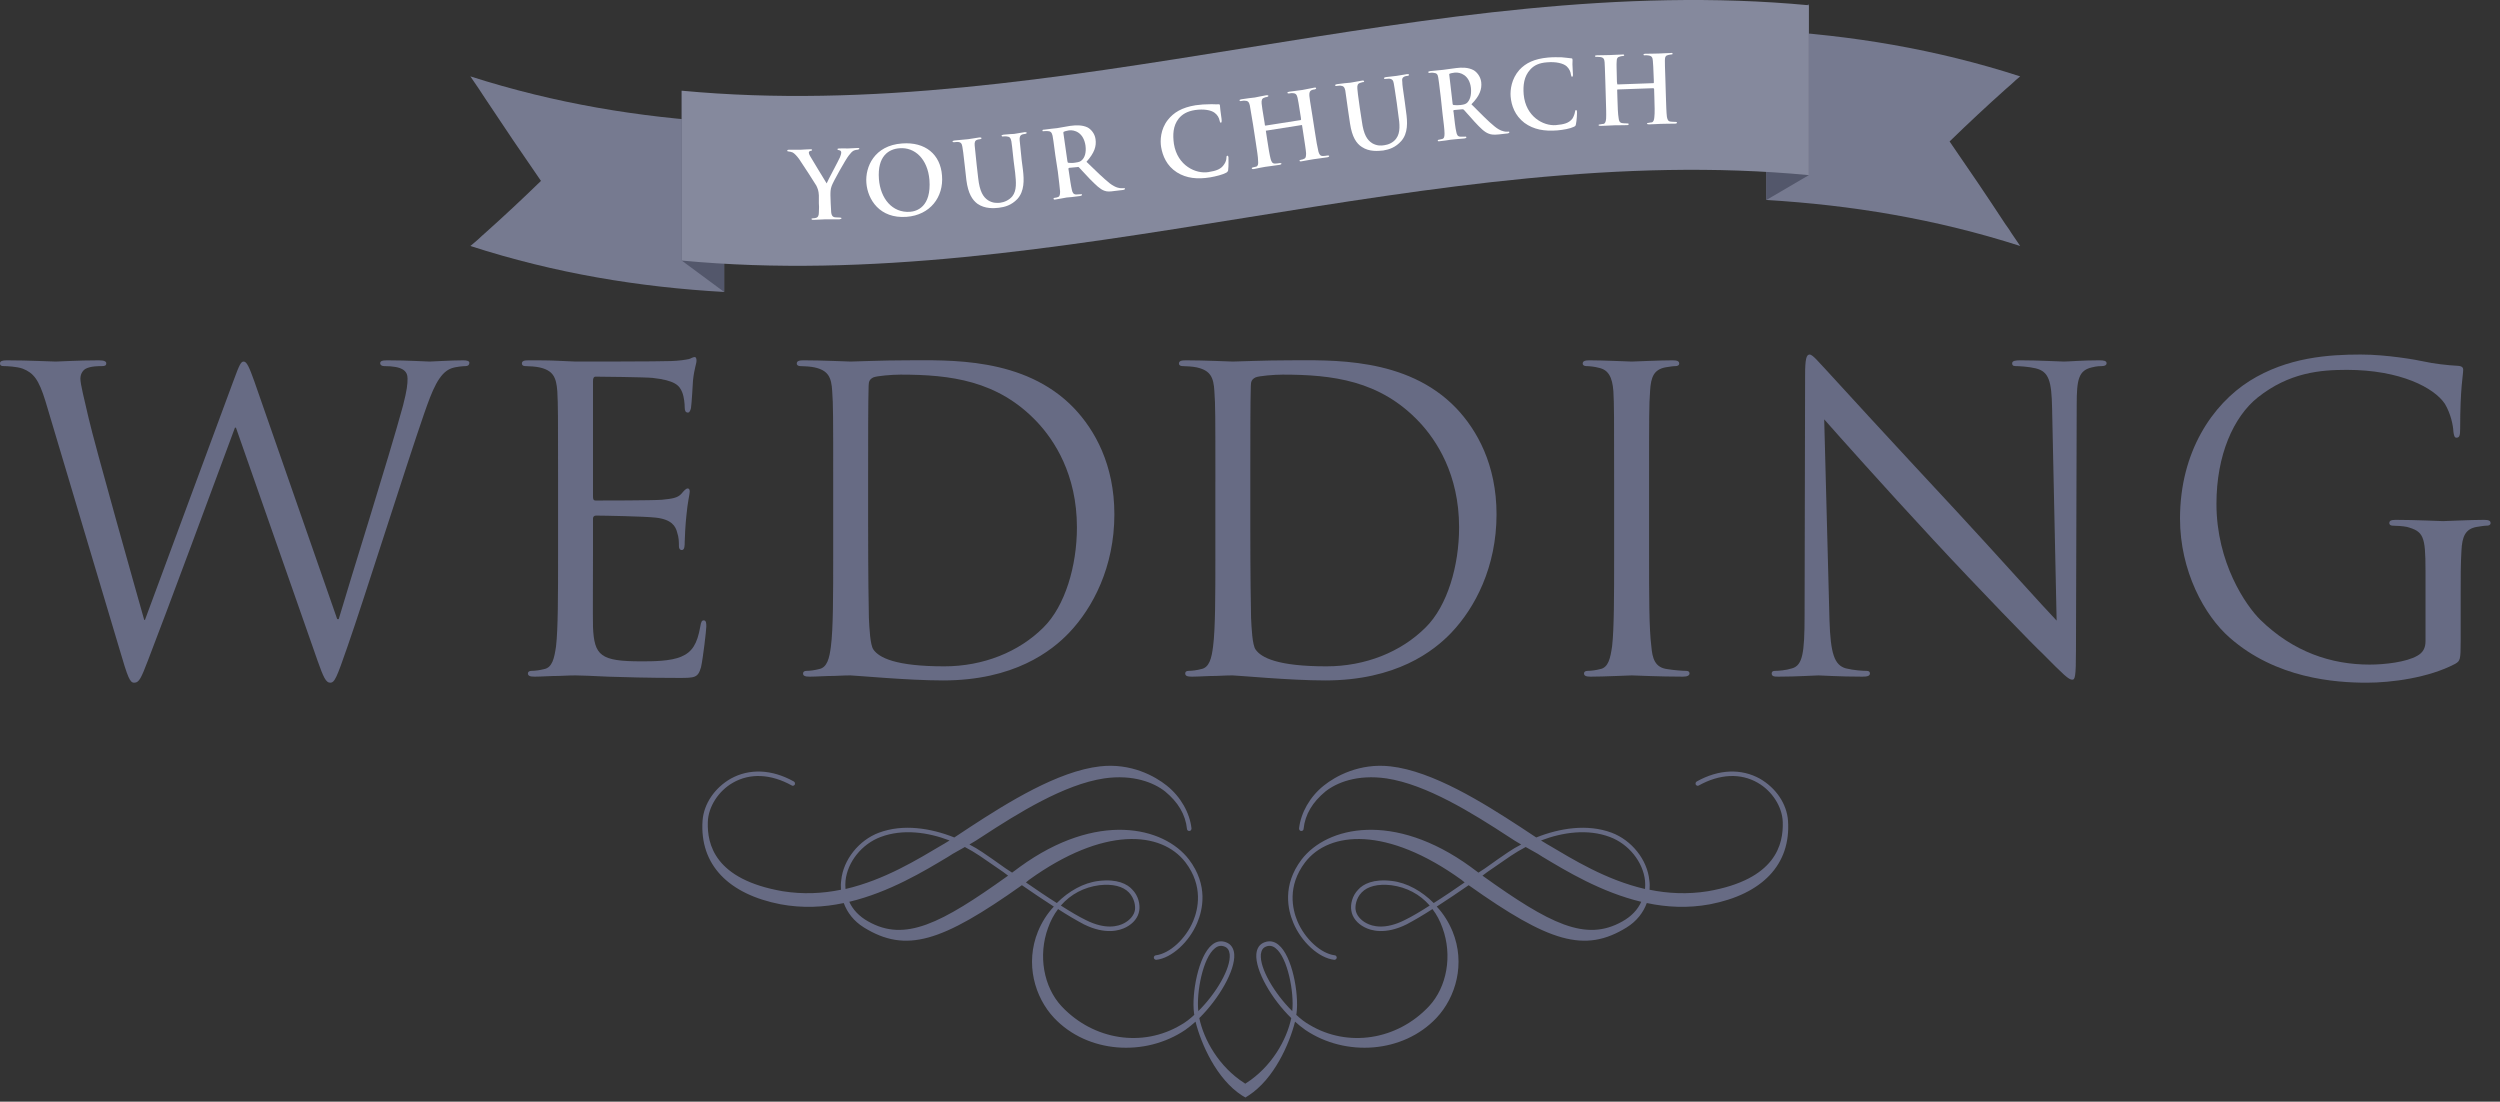 <?xml version="1.0" encoding="utf-8"?>
<!-- Generator: Adobe Illustrator 16.0.0, SVG Export Plug-In . SVG Version: 6.00 Build 0)  -->
<!DOCTYPE svg PUBLIC "-//W3C//DTD SVG 1.1//EN" "http://www.w3.org/Graphics/SVG/1.1/DTD/svg11.dtd">
<svg version="1.1" id="Layer_1" xmlns="http://www.w3.org/2000/svg" xmlns:xlink="http://www.w3.org/1999/xlink" x="0px" y="0px"
	  viewBox="0 0 413 182" enable-background="new 0 0 413 182" xml:space="preserve">
<rect x="0" y="0" width="413" height="182" fill="#333333" stroke="none"/>
<g>
	<g>
		<path fill="#767A90" d="M119.63,20.214v28.019c-13.99-0.789-27.937-3.07-41.925-7.597c0.499-0.415,0.955-0.788,1.413-1.204
			c0.331-0.33,0.664-0.622,0.996-0.912c3.112-2.781,6.185-5.645,9.256-8.634c-3.071-4.441-6.144-8.967-9.213-13.614
			c-0.375-0.542-0.708-1.08-1.039-1.579c-0.458-0.705-0.954-1.37-1.413-2.075C91.693,17.1,105.64,19.384,119.63,20.214z"/>
		<polygon fill="#53576B" points="119.63,48.232 112.615,43.043 112.615,14.984 119.63,20.214 		"/>
		<path fill="#767A90" d="M332.324,38.561c0.456,0.705,0.956,1.37,1.41,2.075c-13.985-4.483-27.934-6.766-41.924-7.597V5.021
			c13.99,0.79,27.938,3.073,41.924,7.597c-0.495,0.415-0.954,0.788-1.41,1.247c-0.333,0.29-0.665,0.58-0.998,0.871
			c-3.113,2.781-6.182,5.646-9.254,8.634c3.072,4.441,6.141,8.965,9.213,13.657C331.659,37.523,331.991,38.021,332.324,38.561
			L332.324,38.561z"/>
		<polygon fill="#53576B" points="291.811,33.039 298.823,28.931 298.823,0.663 291.811,5.021 		"/>
		<path fill="#85899D" d="M298.823,0.869v28.062c-62.054-5.894-124.151,19.966-186.208,14.112v-28.06
			C174.672,20.835,236.77-4.981,298.823,0.869z"/>
		<g>
			<path fill-rule="evenodd" clip-rule="evenodd" fill="#FFFFFF" d="M135.279,32.293c-0.041-0.831-0.207-1.164-0.416-1.62
				c-0.123-0.249-2.282-3.569-2.821-4.358c-0.416-0.582-0.788-0.954-1.081-1.12c-0.206-0.083-0.498-0.167-0.665-0.167
				c-0.123,0-0.246-0.042-0.246-0.126c0-0.124,0.123-0.166,0.289-0.166c0.29,0,1.454,0,1.952,0c0.331,0,0.955-0.083,1.661-0.083
				c0.123,0,0.206,0.042,0.206,0.125c0,0.083-0.083,0.124-0.333,0.166c-0.125,0.041-0.206,0.167-0.206,0.29
				c0,0.126,0.082,0.333,0.206,0.54c0.249,0.458,2.491,4.11,2.74,4.526c0.123-0.375,1.992-3.819,2.198-4.317
				c0.126-0.333,0.209-0.583,0.209-0.789c0-0.167-0.083-0.333-0.332-0.375c-0.166-0.041-0.29-0.041-0.29-0.167
				c0-0.081,0.083-0.124,0.247-0.124c0.498-0.04,0.998,0,1.453,0c0.333,0,1.371-0.083,1.661-0.083c0.166,0,0.249,0,0.249,0.125
				c0,0.081-0.125,0.124-0.29,0.164c-0.125,0-0.416,0.042-0.665,0.166c-0.29,0.167-0.455,0.375-0.788,0.789
				c-0.5,0.624-2.575,4.318-2.822,5.024c-0.208,0.54-0.208,1.038-0.208,1.535l0.042,1.287c0,0.209,0.04,0.872,0.082,1.537
				c0.041,0.456,0.208,0.789,0.664,0.831c0.209,0,0.542,0.04,0.788,0.04c0.167,0,0.25,0.042,0.25,0.124
				c0,0.083-0.125,0.126-0.333,0.166c-0.955,0-1.951,0-2.365,0c-0.373,0-1.328,0.083-1.91,0.083c-0.207,0-0.333,0-0.333-0.124
				c-0.041-0.083,0.042-0.126,0.209-0.126c0.246,0,0.413-0.041,0.539-0.082c0.333-0.083,0.456-0.415,0.456-0.873
				c0.042-0.664,0.042-1.285,0-1.535V32.293z"/>
			<path fill-rule="evenodd" clip-rule="evenodd" fill="#FFFFFF" d="M153.543,29.72c-0.29-3.446-2.41-5.438-4.94-5.229
				c-1.743,0.124-3.695,1.244-3.404,5.105c0.25,3.196,2.2,5.602,5.146,5.395C151.427,34.908,153.874,34.203,153.543,29.72z
				 M143.125,30.218c-0.208-2.615,1.287-6.187,5.895-6.519c3.818-0.29,6.349,1.786,6.6,5.314c0.292,3.529-1.951,6.517-5.853,6.809
				C145.324,36.153,143.331,32.956,143.125,30.218z"/>
			<path fill-rule="evenodd" clip-rule="evenodd" fill="#FFFFFF" d="M159.396,27.52c-0.249-2.324-0.333-2.783-0.414-3.279
				c-0.084-0.499-0.208-0.748-0.747-0.789c-0.125,0-0.375,0-0.582,0.041c-0.166,0-0.292,0-0.292-0.124
				c0-0.083,0.083-0.126,0.333-0.166c0.788-0.083,1.785-0.166,2.241-0.209c0.333-0.04,1.33-0.206,1.869-0.29
				c0.208,0,0.333,0,0.333,0.124c0.041,0.083-0.082,0.126-0.208,0.166c-0.167,0-0.249,0.043-0.457,0.083
				c-0.414,0.125-0.498,0.416-0.455,0.954c0.041,0.499,0.083,0.914,0.333,3.239l0.247,2.159c0.249,2.242,0.831,3.113,1.62,3.653
				c0.788,0.498,1.494,0.455,1.992,0.415c0.665-0.083,1.494-0.415,2.034-1.08c0.747-0.955,0.623-2.325,0.457-3.902l-0.249-1.95
				c-0.25-2.325-0.29-2.74-0.374-3.239c-0.126-0.539-0.249-0.748-0.788-0.789c-0.126-0.04-0.375,0-0.542,0
				c-0.166,0.041-0.248,0-0.29-0.124c0-0.083,0.083-0.125,0.333-0.167c0.749-0.083,1.743-0.125,1.743-0.125
				c0.207-0.041,1.161-0.207,1.744-0.29c0.208,0,0.331,0,0.331,0.124c0,0.083-0.082,0.125-0.249,0.167
				c-0.166,0-0.249,0.042-0.455,0.083c-0.374,0.126-0.5,0.416-0.457,0.955c0.041,0.499,0.083,0.914,0.331,3.279l0.21,1.62
				c0.206,1.703,0.249,3.529-0.916,4.815c-0.995,1.038-2.075,1.328-3.07,1.451c-0.79,0.083-2.285,0.209-3.53-0.663
				c-0.83-0.625-1.536-1.662-1.826-3.901L159.396,27.52z"/>
			<path fill-rule="evenodd" clip-rule="evenodd" fill="#FFFFFF" d="M176.332,26.606c0.041,0.207,0.041,0.25,0.167,0.29
				c0.333,0.042,0.788,0.042,1.204-0.04c0.58-0.084,0.788-0.167,1.037-0.416c0.414-0.373,0.747-1.162,0.58-2.408
				c-0.329-2.159-1.826-2.614-2.738-2.49c-0.374,0.083-0.664,0.125-0.788,0.209c-0.126,0.04-0.126,0.083-0.126,0.206L176.332,26.606
				z M174.34,25.652c-0.292-2.325-0.375-2.74-0.458-3.237c-0.123-0.498-0.29-0.748-0.788-0.748c-0.125-0.043-0.374,0-0.623,0
				c-0.167,0.041-0.249,0.041-0.249-0.083c-0.041-0.124,0.082-0.166,0.292-0.166c0.829-0.124,1.784-0.208,2.116-0.25
				c0.498-0.083,1.659-0.29,2.159-0.373c0.954-0.126,1.992-0.167,2.863,0.249c0.5,0.25,1.204,0.955,1.33,1.95
				c0.164,1.164-0.167,2.242-1.496,3.735c1.579,1.537,2.822,2.74,3.861,3.572c0.996,0.746,1.62,0.789,1.869,0.789
				c0.164,0,0.29,0,0.413,0c0.126-0.042,0.209,0,0.209,0.083c0,0.124-0.083,0.167-0.292,0.208l-1.412,0.166
				c-0.871,0.125-1.243,0.125-1.702-0.041c-0.706-0.249-1.368-0.914-2.406-1.952c-0.708-0.749-1.579-1.703-1.785-1.91
				c-0.083-0.083-0.209-0.083-0.29-0.04l-1.33,0.124c-0.083,0.04-0.123,0.083-0.123,0.167l0.039,0.206
				c0.21,1.413,0.375,2.617,0.541,3.28c0.082,0.415,0.249,0.748,0.706,0.748c0.248,0,0.58-0.042,0.747-0.042
				c0.126-0.041,0.208,0,0.208,0.083c0,0.126-0.082,0.167-0.292,0.209c-0.872,0.124-1.992,0.25-2.241,0.25
				c-0.29,0.041-1.245,0.249-1.868,0.33c-0.167,0.043-0.292,0-0.292-0.124c-0.041-0.083,0.043-0.124,0.208-0.166
				c0.249,0,0.416-0.083,0.539-0.124c0.29-0.083,0.333-0.458,0.333-0.914c-0.042-0.623-0.208-1.867-0.372-3.279L174.34,25.652z"/>
			<path fill-rule="evenodd" clip-rule="evenodd" fill="#FFFFFF" d="M194.429,28.475c-1.702-1.08-2.365-2.74-2.614-4.193
				c-0.166-1.039-0.126-2.905,1.12-4.484c0.955-1.204,2.283-2.033,4.566-2.408c0.955-0.124,1.494-0.164,2.243-0.164
				c0.58-0.042,1.078,0.041,1.535,0c0.166,0,0.249,0.041,0.249,0.164c0.042,0.126,0,0.292,0.082,0.831
				c0.042,0.499,0.209,1.37,0.209,1.66c0,0.249,0,0.375-0.126,0.375c-0.123,0.041-0.165-0.083-0.206-0.292
				c-0.083-0.499-0.375-0.995-0.831-1.328c-0.583-0.457-1.826-0.665-3.238-0.457c-1.328,0.208-2.118,0.706-2.699,1.411
				c-0.955,1.204-0.994,2.698-0.788,4.192c0.581,3.611,3.654,4.981,5.687,4.649c1.329-0.206,2.118-0.499,2.614-1.287
				c0.25-0.333,0.375-0.789,0.375-1.079c0-0.249,0.041-0.333,0.167-0.333c0.083-0.042,0.123,0.083,0.164,0.207
				c0,0.167,0.042,1.537-0.041,2.076c0,0.249-0.082,0.333-0.29,0.499c-0.582,0.333-1.744,0.622-2.699,0.788
				C197.833,29.636,196.007,29.47,194.429,28.475z"/>
			<path fill-rule="evenodd" clip-rule="evenodd" fill="#FFFFFF" d="M214.853,19.84c0.044-0.042,0.085-0.042,0.085-0.125
				l-0.041-0.331c-0.376-2.324-0.417-2.74-0.543-3.238c-0.122-0.499-0.292-0.749-0.786-0.749c-0.127-0.04-0.374,0-0.624,0.042
				c-0.167,0-0.253,0-0.253-0.125c-0.039-0.081,0.086-0.124,0.294-0.165c0.83-0.125,1.783-0.249,2.201-0.292
				c0.371-0.083,1.325-0.249,1.908-0.373c0.211-0.042,0.332,0,0.332,0.083c0,0.124-0.08,0.166-0.25,0.207
				c-0.123,0-0.248,0.043-0.415,0.083c-0.413,0.166-0.494,0.456-0.453,0.997c0.04,0.456,0.121,0.912,0.494,3.237l0.418,2.698
				c0.206,1.37,0.413,2.574,0.58,3.239c0.126,0.416,0.25,0.746,0.745,0.746c0.211,0,0.543-0.041,0.75-0.083
				c0.206,0,0.288,0,0.288,0.083c0,0.125-0.121,0.166-0.288,0.209c-0.998,0.166-1.949,0.249-2.367,0.332
				c-0.373,0.041-1.325,0.25-1.909,0.333c-0.207,0.041-0.333,0-0.333-0.083c-0.041-0.083,0.041-0.126,0.211-0.167
				c0.248-0.042,0.413-0.083,0.534-0.166c0.294-0.083,0.333-0.458,0.333-0.914c-0.039-0.623-0.247-1.826-0.454-3.237l-0.209-1.37
				c0-0.042-0.041-0.083-0.123-0.042l-5.813,0.915c-0.039,0-0.08,0-0.039,0.083l0.206,1.37c0.207,1.411,0.418,2.615,0.58,3.236
				c0.129,0.416,0.251,0.749,0.704,0.749c0.252,0,0.585-0.042,0.791-0.083c0.166,0,0.248,0,0.292,0.083
				c0,0.124-0.126,0.166-0.292,0.207c-0.992,0.166-1.949,0.249-2.404,0.333c-0.331,0.042-1.289,0.249-1.913,0.373
				c-0.162,0-0.291,0-0.291-0.124c-0.041-0.083,0.044-0.124,0.211-0.167c0.206-0.04,0.413-0.083,0.539-0.124
				c0.288-0.125,0.332-0.458,0.288-0.914c0-0.665-0.203-1.869-0.414-3.279l-0.413-2.698c-0.374-2.325-0.459-2.74-0.544-3.239
				c-0.121-0.497-0.288-0.746-0.786-0.746c-0.121-0.042-0.413,0-0.624,0.041c-0.164,0.042-0.248,0-0.289-0.083
				c0-0.124,0.083-0.167,0.33-0.207c0.794-0.124,1.787-0.249,2.204-0.29c0.333-0.083,1.284-0.249,1.905-0.375
				c0.211,0,0.292,0,0.333,0.083c0,0.125-0.081,0.167-0.248,0.209c-0.126,0-0.247,0.04-0.458,0.124
				c-0.372,0.125-0.454,0.416-0.413,0.954c0.041,0.499,0.121,0.914,0.498,3.239l0.041,0.33c0,0.042,0.044,0.083,0.085,0.083
				L214.853,19.84z"/>
			<path fill-rule="evenodd" clip-rule="evenodd" fill="#FFFFFF" d="M222.695,18.18c-0.332-2.324-0.372-2.74-0.454-3.239
				c-0.124-0.539-0.291-0.745-0.786-0.788c-0.129,0-0.418,0-0.624,0.043c-0.17,0.04-0.25,0-0.25-0.083
				c-0.041-0.125,0.08-0.167,0.291-0.209c0.827-0.124,1.784-0.207,2.241-0.249c0.373-0.083,1.326-0.25,1.868-0.333
				c0.208-0.04,0.333,0,0.374,0.083c0,0.126-0.081,0.166-0.252,0.166c-0.161,0.042-0.246,0.083-0.413,0.126
				c-0.413,0.124-0.498,0.416-0.454,0.955c0.041,0.498,0.08,0.912,0.413,3.236l0.332,2.159c0.293,2.2,0.868,3.073,1.704,3.611
				c0.786,0.457,1.49,0.416,1.989,0.333c0.665-0.083,1.496-0.416,1.99-1.121c0.706-0.954,0.583-2.368,0.333-3.944l-0.247-1.909
				c-0.333-2.325-0.418-2.74-0.498-3.237c-0.082-0.498-0.253-0.748-0.786-0.788c-0.127,0-0.374,0.04-0.544,0.04
				c-0.162,0.042-0.248,0-0.288-0.083c0-0.124,0.085-0.167,0.288-0.207c0.789-0.083,1.742-0.209,1.787-0.209
				c0.167,0,1.123-0.207,1.742-0.29c0.208,0,0.288,0,0.333,0.124c0,0.083-0.085,0.126-0.248,0.166c-0.17,0-0.291,0.042-0.461,0.083
				c-0.413,0.166-0.495,0.415-0.413,0.954c0,0.499,0.085,0.955,0.413,3.28l0.211,1.619c0.25,1.703,0.332,3.529-0.786,4.815
				c-0.957,1.079-1.995,1.411-2.993,1.578c-0.825,0.083-2.281,0.249-3.526-0.582c-0.915-0.582-1.621-1.66-1.954-3.859L222.695,18.18
				z"/>
			<path fill-rule="evenodd" clip-rule="evenodd" fill="#FFFFFF" d="M239.964,17.06c0,0.166,0.041,0.249,0.17,0.29
				c0.33,0.04,0.787,0.04,1.16,0c0.624-0.083,0.832-0.167,1.078-0.374c0.414-0.415,0.746-1.163,0.625-2.45
				c-0.252-2.159-1.783-2.614-2.659-2.532c-0.413,0.042-0.665,0.125-0.828,0.167c-0.085,0.04-0.126,0.124-0.085,0.249L239.964,17.06
				z M238.015,16.062c-0.288-2.325-0.332-2.78-0.417-3.236c-0.081-0.542-0.248-0.749-0.746-0.789c-0.123-0.042-0.414-0.042-0.625,0
				c-0.161,0.041-0.243,0-0.287-0.125c0-0.083,0.126-0.124,0.332-0.167c0.831-0.083,1.787-0.166,2.117-0.207
				c0.497-0.042,1.66-0.249,2.16-0.292c0.951-0.124,1.99-0.124,2.861,0.333c0.459,0.249,1.163,0.954,1.289,1.992
				c0.121,1.121-0.211,2.242-1.621,3.655c1.58,1.577,2.781,2.822,3.817,3.652c0.957,0.789,1.582,0.83,1.83,0.873
				c0.165,0,0.286,0,0.417,0c0.121-0.043,0.202,0,0.202,0.083c0,0.124-0.081,0.166-0.248,0.207l-1.495,0.166
				c-0.827,0.083-1.24,0.042-1.657-0.124c-0.706-0.249-1.371-0.914-2.369-1.992c-0.704-0.789-1.536-1.744-1.742-1.953
				c-0.085-0.083-0.166-0.083-0.287-0.083l-1.33,0.125c-0.082,0-0.126,0.041-0.126,0.167l0.044,0.207
				c0.163,1.411,0.289,2.614,0.456,3.279c0.08,0.415,0.206,0.746,0.704,0.746c0.206,0,0.585,0,0.745,0
				c0.126-0.041,0.172,0,0.211,0.083c0,0.126-0.085,0.167-0.291,0.209c-0.916,0.083-2.034,0.167-2.286,0.207
				c-0.289,0.043-1.24,0.208-1.825,0.249c-0.206,0.042-0.331,0-0.331-0.083c0-0.083,0.04-0.166,0.21-0.166
				c0.247-0.041,0.414-0.083,0.535-0.124c0.333-0.083,0.374-0.456,0.374-0.915c0-0.622-0.162-1.867-0.333-3.279L238.015,16.062z"/>
			<path fill-rule="evenodd" clip-rule="evenodd" fill="#FFFFFF" d="M251.837,20.297c-1.575-1.204-2.16-2.864-2.281-4.358
				c-0.082-1.08,0.121-2.907,1.451-4.4c1.037-1.12,2.449-1.826,4.735-2.035c0.951-0.083,1.531-0.04,2.237-0.04
				c0.583,0.04,1.078,0.124,1.54,0.166c0.162,0,0.247,0.041,0.247,0.167c0.041,0.124,0,0.29,0,0.829c0,0.499,0.085,1.37,0.085,1.66
				c0,0.249,0,0.375-0.129,0.375c-0.122,0.04-0.162-0.083-0.203-0.333c-0.045-0.456-0.292-0.998-0.705-1.37
				c-0.543-0.499-1.788-0.789-3.198-0.665c-1.33,0.083-2.201,0.499-2.825,1.204c-1.039,1.121-1.201,2.617-1.078,4.11
				c0.331,3.652,3.238,5.229,5.313,5.063c1.371-0.124,2.16-0.33,2.74-1.078c0.206-0.333,0.373-0.789,0.413-1.08
				c0.045-0.248,0.086-0.331,0.167-0.331c0.126,0,0.165,0.124,0.165,0.208c0.046,0.207-0.039,1.577-0.165,2.115
				c-0.041,0.25-0.081,0.333-0.374,0.458c-0.583,0.29-1.742,0.499-2.699,0.58C255.157,21.708,253.374,21.418,251.837,20.297z"/>
			<path fill-rule="evenodd" clip-rule="evenodd" fill="#FFFFFF" d="M273.132,13.738c0.04,0,0.081,0,0.081-0.083v-0.333
				c-0.081-2.365-0.122-2.78-0.163-3.277c-0.039-0.542-0.17-0.791-0.665-0.873c-0.124-0.041-0.412-0.041-0.624-0.041
				c-0.165,0.041-0.25,0-0.25-0.124c0-0.083,0.085-0.125,0.291-0.125c0.876-0.041,1.828,0,2.246-0.041
				c0.373,0,1.325-0.083,1.945-0.083c0.212-0.042,0.292,0,0.333,0.124c0,0.083-0.121,0.125-0.288,0.125
				c-0.126,0-0.248,0.041-0.459,0.081c-0.413,0.083-0.539,0.333-0.539,0.874c0,0.497,0,0.954,0.085,3.278l0.082,2.74
				c0.041,1.41,0.081,2.657,0.166,3.322c0.085,0.414,0.167,0.746,0.62,0.789c0.251,0.04,0.583,0.04,0.792,0.04
				c0.165,0,0.245,0.042,0.245,0.126c0,0.124-0.121,0.167-0.286,0.167c-0.998,0.04-1.951,0-2.408,0.04
				c-0.332,0-1.325,0.083-1.91,0.083c-0.206,0-0.332-0.042-0.332-0.123c0-0.083,0.041-0.126,0.252-0.126
				c0.202-0.041,0.413-0.083,0.534-0.083c0.292-0.083,0.377-0.416,0.418-0.872c0.085-0.664,0.044-1.868,0-3.319l-0.041-1.33
				c-0.044-0.083-0.085-0.124-0.125-0.124l-5.854,0.207c-0.081,0-0.121,0-0.121,0.083l0.04,1.37c0.04,1.41,0.081,2.657,0.207,3.32
				c0.039,0.416,0.165,0.748,0.619,0.791c0.211,0.041,0.544,0.041,0.791,0.041c0.165,0,0.247,0.042,0.247,0.123
				c0,0.126-0.121,0.167-0.288,0.167c-1.037,0.042-1.99,0-2.408,0.042c-0.373,0-1.324,0.083-1.948,0.083
				c-0.212,0-0.333-0.042-0.333-0.126c0-0.083,0.08-0.124,0.247-0.124c0.248-0.042,0.418-0.083,0.58-0.083
				c0.292-0.083,0.372-0.415,0.418-0.872c0.039-0.665,0-1.869-0.046-3.32l-0.08-2.7c-0.082-2.365-0.082-2.78-0.122-3.279
				c-0.04-0.539-0.17-0.789-0.705-0.871c-0.13,0-0.374-0.041-0.583-0.041c-0.168,0.041-0.294,0-0.294-0.125
				c0-0.083,0.126-0.124,0.333-0.124c0.832-0.042,1.783,0,2.201-0.042c0.373,0,1.371-0.081,1.951-0.081
				c0.209-0.043,0.332,0,0.332,0.124c0,0.083-0.082,0.124-0.293,0.124c-0.121,0-0.247,0.042-0.413,0.083
				c-0.413,0.083-0.539,0.333-0.539,0.872c-0.041,0.498,0,0.954,0.045,3.279l0.041,0.333c0,0.083,0.04,0.125,0.08,0.125
				L273.132,13.738z"/>
		</g>
	</g>
	<path fill-rule="evenodd" clip-rule="evenodd" fill="#676B84" d="M268.023,152.215c-6.056,3.446-11.994,0.414-23.118-7.556
		l0.832-0.624c1.491-1.038,2.821-1.949,3.859-2.655c0.745-0.499,1.575-0.993,2.447-1.455c0.747,0.417,1.412,0.795,1.995,1.122
		l0.786,0.499c3.944,2.367,9.713,5.854,16.312,7.431C270.558,150.263,269.521,151.384,268.023,152.215z M265.948,138.267
		c3.113,1.164,5.48,4.11,5.812,7.224c0.041,0.458,0.041,0.912,0,1.37c-6.478-1.495-11.994-4.941-15.938-7.265l-0.291-0.165
		l-0.954-0.584C258.149,137.477,262.301,136.896,265.948,138.267z M213.481,167.036c-2.946-2.91-5.395-7.062-5.188-9.385
		c0.085-0.661,0.332-1.078,0.871-1.284c0.544-0.212,1.08-0.127,1.582,0.291C212.736,158.23,213.814,163.964,213.481,167.036z
		 M200.699,156.658c0.497-0.418,1.037-0.503,1.576-0.291c0.541,0.206,0.79,0.623,0.872,1.284c0.208,2.322-2.241,6.475-5.188,9.385
		C197.626,163.964,198.706,158.23,200.699,156.658z M143.414,152.215c-1.494-0.831-2.53-1.952-3.113-3.238
		c6.599-1.577,12.37-5.063,16.315-7.431l0.788-0.499c0.582-0.327,1.245-0.705,1.992-1.122c0.872,0.462,1.704,0.956,2.449,1.455
		c1.039,0.706,2.367,1.617,3.861,2.655l0.832,0.624C155.412,152.629,149.475,155.661,143.414,152.215z M139.68,145.49
		c0.331-3.113,2.698-6.06,5.81-7.224c3.652-1.37,7.803-0.79,11.375,0.58l-0.955,0.584l-0.292,0.165
		c-3.943,2.323-9.464,5.77-15.939,7.265C139.637,146.402,139.637,145.948,139.68,145.49z M181.604,146.236
		c2.198-0.247,3.901,0.166,4.896,1.204c0.955,0.997,1.081,2.286,0.998,2.861c-0.125,0.876-0.831,1.703-1.785,2.206
		c-0.995,0.534-3.071,1.119-6.31-0.503c-1.204-0.58-2.655-1.451-4.15-2.407C176.871,147.731,179.07,146.568,181.604,146.236z
		 M232.036,152.005c-3.234,1.622-5.311,1.037-6.308,0.503c-0.956-0.503-1.662-1.33-1.783-2.206
		c-0.086-0.575,0.039-1.864,0.997-2.861c0.992-1.038,2.694-1.451,4.896-1.204c2.529,0.332,4.73,1.495,6.349,3.361
		C234.694,150.554,233.243,151.425,232.036,152.005z M295.379,135.57c-0.203-2.78-1.99-5.399-4.646-6.932
		c-3.073-1.702-6.771-1.58-10.419,0.455c-0.211,0.125-0.251,0.332-0.17,0.539c0.129,0.166,0.332,0.247,0.502,0.125
		c3.446-1.909,6.891-2.075,9.713-0.454c2.408,1.366,4.065,3.981,4.151,6.471c0.121,3.696-1.122,9.509-12.372,11.459
		c-3.364,0.539-6.599,0.374-9.631-0.247c0.04-0.503,0.04-1.038-0.041-1.581c-0.332-3.36-2.902-6.6-6.228-7.844
		c-4.024-1.496-8.592-0.75-12.451,0.79c-0.827-0.543-1.784-1.163-2.701-1.783c-6.056-3.948-14.397-9.178-21.375-9.964
		c-5.103-0.584-9.092,1.618-11.041,3.194c-2.282,1.824-3.774,4.482-4.065,7.057c0,0.207,0.121,0.418,0.332,0.418
		c0.207,0.041,0.413-0.129,0.413-0.333c0.252-2.407,1.492-4.441,3.611-6.186c1.828-1.451,5.23-2.865,10.087-2.16
		c6.603,0.997,14.199,5.728,20.174,9.631c0.665,0.459,1.37,0.872,2.076,1.285c-0.746,0.374-1.496,0.831-2.117,1.249
		c-1.036,0.705-2.366,1.617-3.858,2.695l-1.083,0.706l-1.284-0.953c-12.703-9.218-23.746-6.685-27.938-1.208
		c-3.235,4.281-2.242,8.348-1.37,10.423c1.329,3.197,4.231,5.853,6.77,6.141c0.202,0,0.372-0.121,0.413-0.333
		c0-0.203-0.126-0.412-0.332-0.412c-2.287-0.293-4.942-2.701-6.187-5.685c-0.786-1.912-1.702-5.731,1.29-9.672
		c3.98-5.188,13.531-5.979,25.858,2.903l0.498,0.413c-1.702,1.167-3.446,2.368-5.107,3.404c-1.95-1.949-4.399-3.36-6.932-3.651
		c-3.072-0.374-4.73,0.539-5.521,1.414c-1.038,1.038-1.33,2.489-1.159,3.487c0.162,1.118,0.953,2.114,2.157,2.74
		c1.077,0.575,3.444,1.279,6.971-0.464c1.25-0.66,2.74-1.531,4.276-2.528c0.706,0.915,1.245,1.953,1.659,3.113
		c1.661,4.524,0.75,9.752-2.237,12.951c-5.271,5.606-13.409,6.847-19.718,3.068c-0.745-0.413-1.495-0.993-2.201-1.658l0.045-0.286
		c0.414-3.199-0.71-9.471-2.991-11.294c-0.706-0.585-1.492-0.706-2.283-0.414c-0.83,0.291-1.284,0.997-1.369,1.949
		c-0.207,2.695,2.492,7.39,5.769,10.584c-0.747,3.572-3.235,8.051-7.473,10.751l-0.124,0.086l-0.122-0.086
		c-4.237-2.7-6.728-7.179-7.474-10.751c3.237-3.194,5.977-7.889,5.771-10.584c-0.083-0.952-0.541-1.658-1.37-1.949
		c-0.789-0.292-1.579-0.171-2.285,0.414c-2.282,1.823-3.404,8.095-2.988,11.294l0.041,0.286c-0.706,0.665-1.454,1.245-2.2,1.658
		c-6.309,3.778-14.445,2.538-19.717-3.068c-2.989-3.199-3.901-8.427-2.241-12.951c0.416-1.16,0.955-2.198,1.659-3.113
		c1.537,0.997,3.03,1.868,4.275,2.528c3.528,1.743,5.896,1.039,6.975,0.464c1.204-0.626,1.992-1.622,2.159-2.74
		c0.166-0.998-0.125-2.449-1.162-3.487c-0.789-0.875-2.45-1.788-5.521-1.414c-2.531,0.291-4.983,1.702-6.932,3.651
		c-1.662-1.036-3.405-2.237-5.105-3.404l0.497-0.413c12.329-8.882,21.876-8.092,25.86-2.903c2.991,3.94,2.077,7.76,1.287,9.672
		c-1.243,2.983-3.901,5.392-6.183,5.685c-0.209,0-0.333,0.209-0.333,0.412c0.041,0.212,0.207,0.333,0.416,0.333
		c2.531-0.288,5.438-2.943,6.765-6.141c0.872-2.075,1.869-6.142-1.369-10.423c-4.191-5.477-15.234-8.01-27.937,1.208l-1.288,0.953
		l-1.078-0.706c-1.496-1.078-2.824-1.99-3.861-2.695c-0.623-0.418-1.371-0.875-2.116-1.249c0.706-0.413,1.41-0.826,2.075-1.285
		c5.977-3.903,13.574-8.634,20.173-9.631c4.815-0.705,8.26,0.709,10.088,2.16c2.116,1.744,3.36,3.778,3.61,6.186
		c0,0.204,0.208,0.374,0.415,0.333c0.208,0,0.332-0.211,0.332-0.418c-0.29-2.574-1.785-5.232-4.067-7.057
		c-1.952-1.576-5.938-3.778-11.043-3.194c-6.971,0.786-15.316,6.016-21.376,9.964c-0.914,0.62-1.869,1.24-2.698,1.783
		c-3.861-1.54-8.427-2.286-12.453-0.79c-3.322,1.244-5.894,4.483-6.226,7.844c-0.083,0.543-0.083,1.078-0.042,1.581
		c-3.03,0.621-6.267,0.786-9.629,0.247c-11.249-1.95-12.496-7.763-12.37-11.459c0.083-2.489,1.743-5.104,4.15-6.471
		c2.824-1.621,6.267-1.455,9.713,0.454c0.165,0.122,0.375,0.041,0.498-0.125c0.083-0.207,0.041-0.414-0.166-0.539
		c-3.652-2.035-7.348-2.157-10.418-0.455c-2.657,1.532-4.442,4.151-4.649,6.932c-0.5,7.306,4.316,12.161,12.909,13.823
		c3.612,0.665,7.097,0.495,10.42-0.211c0.579,1.582,1.66,2.992,3.319,4.029c6.976,4.313,12.869,2.408,26.11-6.976
		c1.743,1.204,3.528,2.407,5.272,3.531c-1.122,1.199-1.994,2.609-2.616,4.109c-2.159,5.311-0.541,10.873,2.655,14.278
		c5.521,5.852,15.028,6.476,21.67,1.993c0.582-0.418,1.161-0.875,1.702-1.369c0.913,3.647,3.445,9.461,7.679,12.201
		c0.166,0.08,0.579,0.332,0.579,0.332s0.333-0.252,0.502-0.332c4.232-2.74,6.762-8.554,7.679-12.201
		c0.539,0.494,1.119,0.951,1.702,1.369c6.64,4.482,16.146,3.858,21.666-1.993c3.199-3.405,4.817-8.968,2.655-14.278
		c-0.624-1.5-1.49-2.91-2.614-4.109c1.748-1.124,3.531-2.327,5.274-3.531c13.239,9.384,19.133,11.289,26.105,6.976
		c1.662-1.037,2.74-2.447,3.323-4.029c3.32,0.706,6.808,0.876,10.419,0.211C291.065,147.731,295.881,142.876,295.379,135.57z"/>
	<g>
		<path fill-rule="evenodd" clip-rule="evenodd" fill="#676B84" d="M55.706,102.278h0.25c1.867-6.393,8.218-26.443,10.626-35.283
			c0.663-2.574,0.746-3.529,0.746-4.441c0-1.247-0.746-2.075-3.901-2.075c-0.374,0-0.623-0.209-0.623-0.458
			c0-0.374,0.333-0.496,1.162-0.496c3.488,0,6.393,0.206,7.017,0.206c0.497,0,3.444-0.206,5.562-0.206
			c0.623,0,0.995,0.123,0.995,0.413c0,0.333-0.206,0.542-0.622,0.542c-0.289,0-1.577,0.083-2.365,0.374
			c-2.034,0.748-3.156,3.651-4.483,7.47c-3.03,8.76-9.962,30.758-12.659,38.479c-1.786,5.148-2.118,5.979-2.867,5.979
			c-0.705,0-1.119-0.916-2.075-3.611l-13.49-38.522h-0.165c-2.45,6.642-11.873,32.048-14.364,38.438
			c-1.119,2.906-1.451,3.696-2.282,3.696c-0.705,0-1.038-0.79-2.408-5.48L7.513,66.29c-1.12-3.652-1.992-4.69-3.778-5.395
			c-0.914-0.333-2.614-0.416-3.113-0.416C0.29,60.479,0,60.436,0,60.021c0-0.374,0.416-0.496,1.121-0.496
			c3.569,0,7.347,0.206,8.093,0.206c0.624,0,3.654-0.206,7.098-0.206c0.954,0,1.246,0.206,1.246,0.496
			c0,0.416-0.333,0.458-0.706,0.458c-0.541,0-1.826,0-2.657,0.416c-0.416,0.206-0.914,0.788-0.914,1.659
			c0,0.912,0.624,3.32,1.329,6.393c0.995,4.4,8.177,29.802,9.214,33.458h0.125l14.612-39.477c1.038-2.864,1.287-3.197,1.7-3.197
			c0.499,0,0.914,0.914,1.745,3.239L55.706,102.278z"/>
		<path fill-rule="evenodd" clip-rule="evenodd" fill="#676B84" d="M92.193,79.573c0-10.793,0-12.702-0.126-14.943
			c-0.166-2.325-0.706-3.446-2.988-3.944c-0.539-0.124-1.702-0.207-2.324-0.207c-0.29,0-0.539-0.125-0.539-0.416
			c0-0.416,0.333-0.539,1.078-0.539c1.577,0,3.446,0,4.982,0.083l2.82,0.124c0.459,0,14.155,0,15.732-0.083
			c1.33-0.04,2.408-0.206,2.989-0.332c0.333-0.083,0.623-0.333,0.955-0.333c0.207,0,0.29,0.249,0.29,0.624
			c0,0.456-0.374,1.288-0.58,3.237c-0.042,0.706-0.208,3.736-0.333,4.566c-0.083,0.333-0.208,0.748-0.498,0.748
			c-0.416,0-0.539-0.332-0.539-0.873c0-0.497-0.083-1.66-0.416-2.489c-0.457-1.121-1.162-1.952-4.899-2.368
			c-1.162-0.124-8.675-0.206-9.423-0.206c-0.249,0-0.413,0.206-0.413,0.705v19.052c0,0.499,0.082,0.708,0.413,0.708
			c0.914,0,9.382,0,10.959-0.125c1.659-0.166,2.614-0.29,3.238-0.995c0.457-0.541,0.747-0.874,1.039-0.874
			c0.206,0,0.331,0.125,0.331,0.541c0,0.415-0.331,1.577-0.541,3.859c-0.166,1.413-0.288,3.944-0.288,4.443
			c0,0.539,0,1.328-0.458,1.328c-0.374,0-0.497-0.29-0.497-0.623c0-0.705,0-1.41-0.292-2.284c-0.25-0.995-0.873-2.157-3.571-2.449
			c-1.869-0.207-8.674-0.333-9.837-0.333c-0.333,0-0.496,0.208-0.496,0.499v6.06c0,2.369-0.042,10.378,0,11.83
			c0.206,4.775,1.245,5.691,8.009,5.691c1.786,0,4.815,0,6.601-0.79c1.784-0.75,2.616-2.12,3.114-4.941
			c0.125-0.787,0.247-1.038,0.58-1.038c0.416,0,0.416,0.543,0.416,1.038c0,0.542-0.539,5.229-0.871,6.684
			c-0.5,1.784-1.039,1.784-3.736,1.784c-5.148,0-8.923-0.126-11.625-0.207c-2.697-0.122-4.357-0.207-5.354-0.207
			c-0.164,0-1.328,0-2.781,0.085c-1.37,0-2.947,0.122-3.985,0.122c-0.745,0-1.12-0.122-1.12-0.539c0-0.207,0.167-0.418,0.581-0.418
			c0.623,0,1.455-0.121,2.076-0.287c1.371-0.248,1.703-1.788,1.993-3.778c0.333-2.906,0.333-8.387,0.333-15.028V79.573z"/>
		<path fill-rule="evenodd" clip-rule="evenodd" fill="#676B84" d="M143.414,87.044c0,7.35,0.084,13.698,0.126,15.027
			c0.083,1.703,0.206,4.483,0.745,5.229c0.914,1.33,3.612,2.78,11.708,2.78c6.432,0,12.327-2.366,16.394-6.433
			c3.569-3.53,5.521-10.171,5.521-16.521c0-8.8-3.779-14.446-6.599-17.435c-6.477-6.849-14.322-7.803-22.542-7.803
			c-1.369,0-3.901,0.206-4.483,0.456c-0.58,0.292-0.788,0.624-0.788,1.413c-0.084,2.324-0.084,9.38-0.084,14.694V87.044z
			 M137.644,79.573c0-10.793,0-12.702-0.164-14.943c-0.126-2.325-0.665-3.446-2.95-3.944c-0.539-0.124-1.7-0.207-2.323-0.207
			c-0.292,0-0.582-0.125-0.582-0.416c0-0.416,0.374-0.539,1.122-0.539c3.069,0,7.43,0.206,7.762,0.206
			c0.829,0,5.189-0.206,9.297-0.206c6.809,0,19.427-0.625,27.604,7.886c3.445,3.612,6.685,9.339,6.685,17.559
			c0,8.72-3.572,15.44-7.432,19.511c-2.946,3.113-9.172,7.929-20.88,7.929c-2.947,0-6.6-0.211-9.546-0.417
			c-3.03-0.207-5.354-0.414-5.728-0.414c-0.126,0-1.288,0-2.74,0.085c-1.371,0-2.947,0.122-3.985,0.122
			c-0.788,0-1.12-0.122-1.12-0.539c0-0.207,0.166-0.418,0.539-0.418c0.622,0,1.453-0.121,2.075-0.287
			c1.371-0.248,1.743-1.788,1.992-3.778c0.374-2.906,0.374-8.387,0.374-15.028V79.573z"/>
		<path fill-rule="evenodd" clip-rule="evenodd" fill="#676B84" d="M206.55,87.044c0,7.35,0.085,13.698,0.126,15.027
			c0.081,1.703,0.207,4.483,0.746,5.229c0.917,1.33,3.611,2.78,11.707,2.78c6.433,0,12.327-2.366,16.393-6.433
			c3.576-3.53,5.521-10.171,5.521-16.521c0-8.8-3.778-14.446-6.599-17.435c-6.475-6.849-14.319-7.803-22.54-7.803
			c-1.369,0-3.898,0.206-4.482,0.456c-0.58,0.292-0.787,0.624-0.787,1.413c-0.085,2.324-0.085,9.38-0.085,14.694V87.044z
			 M200.781,79.573c0-10.793,0-12.702-0.166-14.943c-0.126-2.325-0.665-3.446-2.947-3.944c-0.542-0.124-1.746-0.207-2.326-0.207
			c-0.292,0-0.582-0.125-0.582-0.416c0-0.416,0.374-0.539,1.122-0.539c3.069,0,7.43,0.206,7.762,0.206
			c0.829,0,5.186-0.206,9.297-0.206c6.81,0,19.424-0.625,27.605,7.886c3.444,3.612,6.68,9.339,6.68,17.559
			c0,8.72-3.567,15.44-7.427,19.511c-2.95,3.113-9.178,7.929-20.884,7.929c-2.943,0-6.599-0.211-9.543-0.417
			c-3.031-0.207-5.355-0.414-5.729-0.414c-0.126,0-1.288,0-2.74,0.085c-1.371,0-2.947,0.122-3.985,0.122
			c-0.788,0-1.121-0.122-1.121-0.539c0-0.207,0.123-0.418,0.539-0.418c0.622,0,1.453-0.121,2.075-0.287
			c1.371-0.248,1.743-1.788,1.992-3.778c0.375-2.906,0.375-8.387,0.375-15.028V79.573z"/>
		<path fill-rule="evenodd" clip-rule="evenodd" fill="#676B84" d="M272.426,91.734c0,6.641,0,12.122,0.374,15.028
			c0.165,1.99,0.583,3.53,2.658,3.778c0.953,0.166,2.489,0.287,3.113,0.287c0.413,0,0.536,0.211,0.536,0.418
			c0,0.332-0.333,0.539-1.079,0.539c-3.818,0-8.131-0.207-8.464-0.207c-0.373,0-4.694,0.207-6.77,0.207
			c-0.747,0-1.118-0.122-1.118-0.539c0-0.207,0.165-0.418,0.579-0.418c0.624,0,1.455-0.121,2.075-0.287
			c1.37-0.248,1.702-1.788,1.99-3.778c0.333-2.906,0.333-8.387,0.333-15.028V79.573c0-10.793,0-12.702-0.121-14.943
			c-0.168-2.325-0.832-3.529-2.369-3.861c-0.745-0.207-1.66-0.29-2.116-0.29c-0.291,0-0.583-0.125-0.583-0.416
			c0-0.416,0.377-0.539,1.124-0.539c2.281,0,6.603,0.206,6.976,0.206c0.333,0,4.646-0.206,6.721-0.206
			c0.745,0,1.123,0.123,1.123,0.539c0,0.29-0.293,0.416-0.579,0.416c-0.459,0-0.876,0.083-1.704,0.207
			c-1.868,0.373-2.407,1.537-2.532,3.944c-0.167,2.241-0.167,4.15-0.167,14.943V91.734z"/>
		<path fill-rule="evenodd" clip-rule="evenodd" fill="#676B84" d="M302.229,102.404c0.17,5.643,0.832,7.471,2.701,8.01
			c1.328,0.332,2.82,0.413,3.444,0.413c0.332,0,0.539,0.126,0.539,0.418c0,0.417-0.418,0.539-1.243,0.539
			c-3.905,0-6.641-0.207-7.265-0.207c-0.626,0-3.528,0.207-6.641,0.207c-0.665,0-1.082-0.04-1.082-0.539
			c0-0.292,0.206-0.418,0.539-0.418c0.543,0,1.783-0.081,2.822-0.413c1.742-0.499,2.075-2.489,2.075-8.756l0.085-39.645
			c0-2.698,0.206-3.444,0.75-3.444c0.534,0,1.698,1.494,2.407,2.199c1.037,1.164,11.286,12.329,21.873,23.702
			c6.806,7.347,14.317,15.778,16.523,18.055l-0.75-35.115c-0.085-4.483-0.539-6.02-2.696-6.558c-1.208-0.29-2.825-0.374-3.364-0.374
			c-0.453,0-0.538-0.209-0.538-0.458c0-0.414,0.538-0.496,1.366-0.496c3.111,0,6.396,0.206,7.182,0.206
			c0.745,0,3.032-0.206,5.854-0.206c0.745,0,1.203,0.083,1.203,0.496c0,0.249-0.247,0.458-0.75,0.458c-0.327,0-0.827,0-1.657,0.207
			c-2.242,0.498-2.534,2.034-2.534,6.186l-0.121,40.511c0,4.568-0.167,4.9-0.624,4.9c-0.58,0-1.371-0.75-5.023-4.442
			c-0.789-0.66-10.665-10.835-17.973-18.721c-8.012-8.633-15.773-17.351-17.971-19.842L302.229,102.404z"/>
		<path fill-rule="evenodd" clip-rule="evenodd" fill="#676B84" d="M400.692,94.184c0-5.603-0.332-6.392-3.072-7.14
			c-0.585-0.125-1.743-0.207-2.368-0.207c-0.251,0-0.539-0.126-0.539-0.416c0-0.415,0.332-0.54,1.082-0.54
			c3.114,0,7.468,0.208,7.8,0.208c0.333,0,4.694-0.208,6.729-0.208c0.786,0,1.119,0.125,1.119,0.54c0,0.29-0.292,0.416-0.544,0.416
			c-0.494,0-0.907,0.082-1.742,0.207c-1.864,0.333-2.408,1.537-2.529,3.944c-0.126,2.198-0.126,4.274-0.126,7.184v7.759
			c0,3.113-0.085,3.239-0.912,3.737c-4.401,2.323-10.588,3.113-14.609,3.113c-5.233,0-14.987-0.705-22.628-7.431
			c-4.191-3.651-8.216-11.042-8.216-19.677c0-11.082,5.396-18.886,11.5-22.747c6.226-3.902,13.033-4.358,18.347-4.358
			c4.312,0,9.213,0.872,10.499,1.161c1.454,0.333,3.859,0.623,5.606,0.706c0.66,0.042,0.83,0.333,0.83,0.622
			c0,0.955-0.502,2.907-0.502,9.798c0,1.12-0.122,1.453-0.621,1.453c-0.331,0-0.416-0.415-0.498-1.038
			c-0.041-0.957-0.413-2.906-1.41-4.566c-1.743-2.617-7.306-5.604-16.191-5.604c-4.354,0-9.501,0.416-14.729,4.567
			c-3.99,3.196-6.811,9.505-6.811,17.559c0,9.757,4.856,16.811,7.264,19.178c5.44,5.311,11.707,7.386,18.056,7.386
			c2.488,0,6.063-0.414,7.847-1.451c0.913-0.499,1.371-1.244,1.371-2.408V94.184z"/>
	</g>
</g>
</svg>
